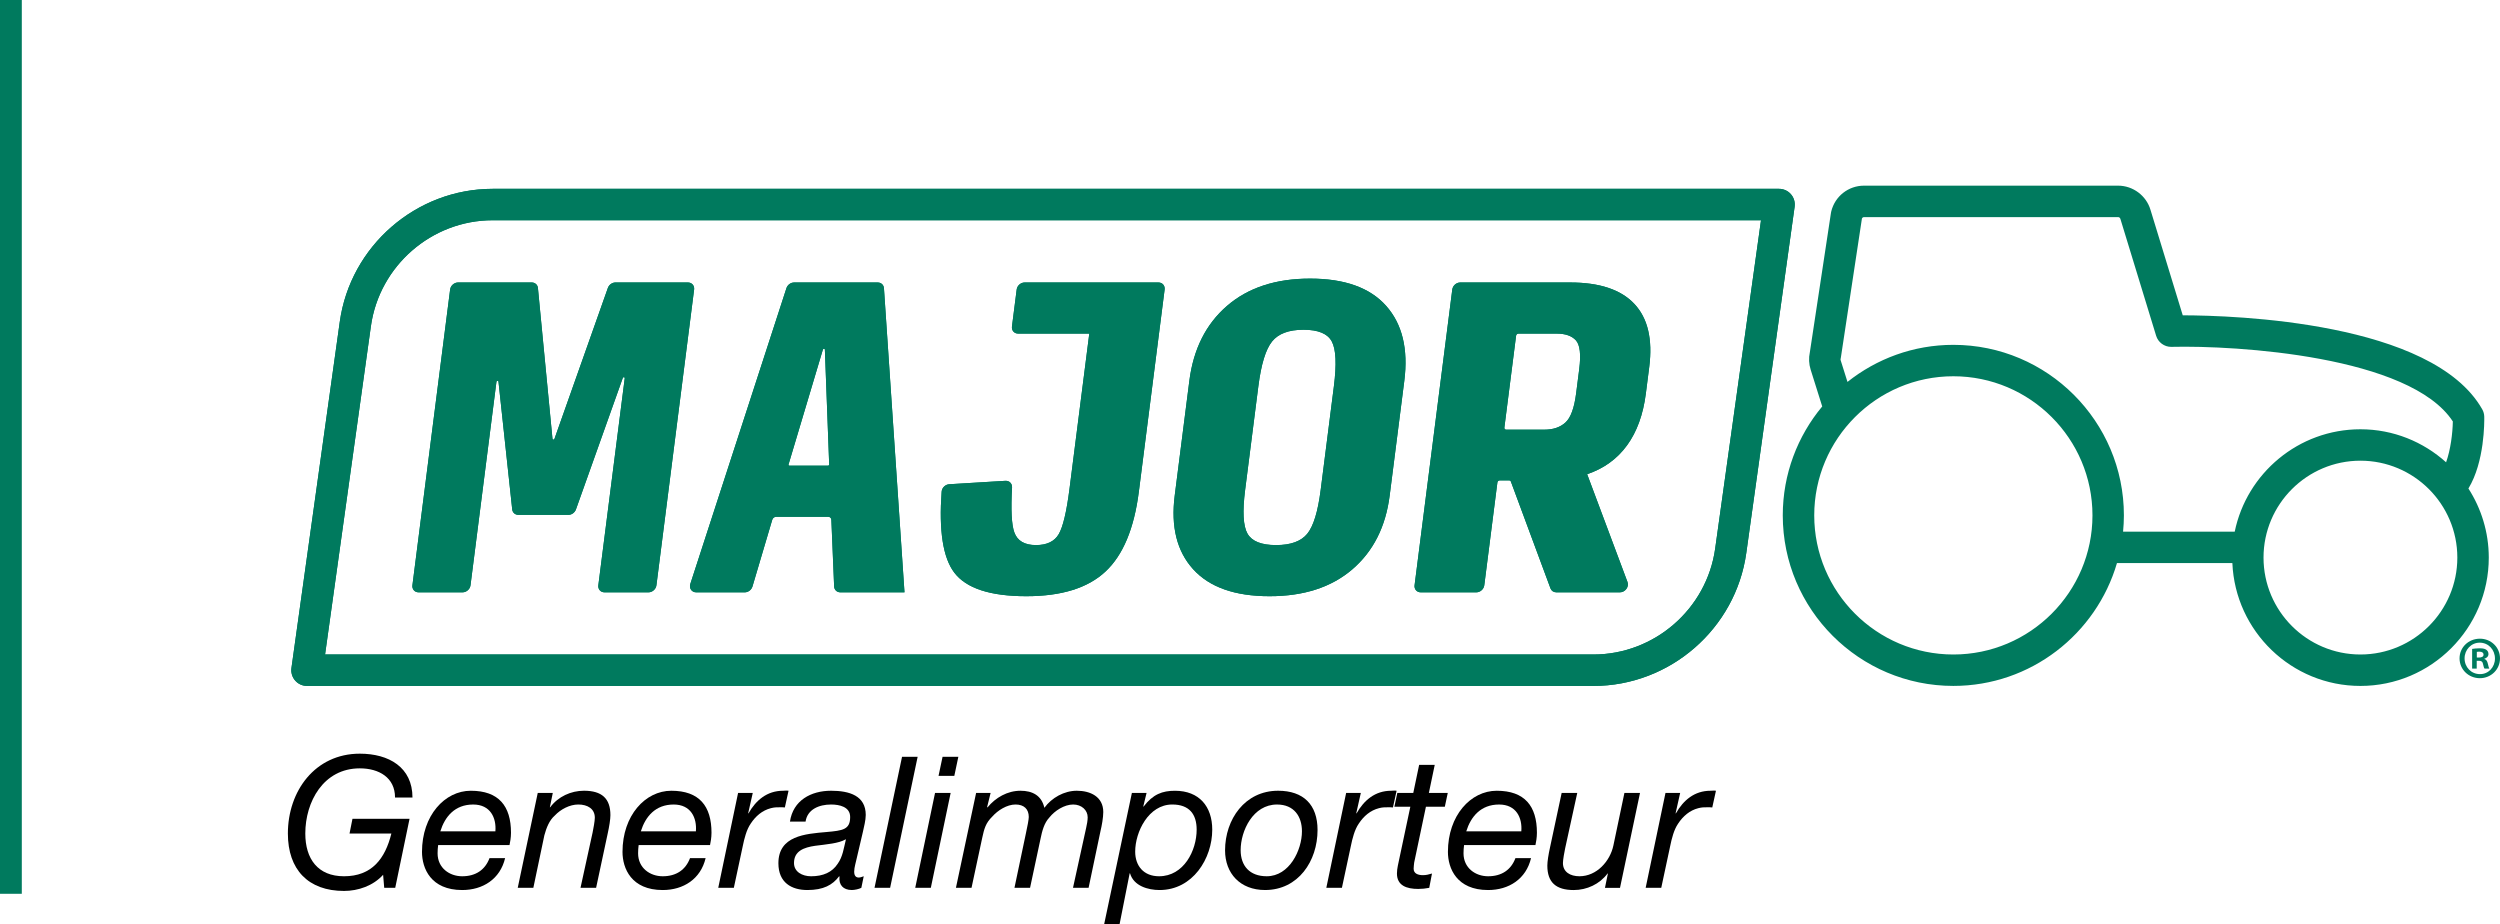 <?xml version="1.0" encoding="utf-8"?>
<!-- Generator: Adobe Illustrator 27.2.0, SVG Export Plug-In . SVG Version: 6.00 Build 0)  -->
<svg version="1.1" id="Ebene_1" xmlns="http://www.w3.org/2000/svg" xmlns:xlink="http://www.w3.org/1999/xlink" x="0px" y="0px"
	 width="227.509px" height="84.102px" viewBox="0 0 227.509 84.102"
	 style="enable-background:new 0 0 227.509 84.102;" xml:space="preserve">
<style type="text/css">
	.st0{fill:#007A5E;}
</style>
<g>
	<g>
		<rect class="st0" width="1.984" height="81.338"/>
	</g>
</g>
<g>
	<g>
		<path d="M34.965,80.795h1.002l1.303-6.279h-5.194l-0.267,1.336h3.808
			c-0.568,2.305-1.787,3.891-4.309,3.891c-2.388,0-3.524-1.587-3.524-3.891
			c0-2.872,1.637-5.929,4.96-5.929c1.737,0,3.206,0.835,3.206,2.655h1.587
			c0-2.756-2.154-3.991-4.793-3.991c-4.075,0-6.546,3.407-6.546,7.265
			c0,3.29,1.854,5.227,5.11,5.227c1.286,0,2.655-0.468,3.557-1.47L34.965,80.795z
			"/>
		<path d="M46.368,76.904c0.05-0.234,0.134-0.668,0.134-1.119
			c0-2.438-1.119-3.824-3.657-3.824c-2.371,0-4.442,2.254-4.442,5.561
			c0,1.503,0.802,3.474,3.657,3.474c1.887,0,3.457-1.002,3.908-2.906h-1.419
			c-0.401,1.069-1.253,1.653-2.488,1.653c-1.152,0-2.238-0.751-2.238-2.088
			c0-0.25,0.017-0.501,0.05-0.751H46.368z M40.072,75.652
			c0.417-1.336,1.319-2.438,2.989-2.438c1.57,0,2.121,1.219,2.021,2.438H40.072z"
			/>
		<path d="M47.116,80.795h1.42l1.002-4.776c0.184-0.685,0.451-1.369,0.952-1.804
			c0.534-0.568,1.353-1.002,2.138-1.002c0.835,0,1.503,0.384,1.503,1.202
			c0,0.301-0.134,1.019-0.2,1.336l-1.102,5.043h1.419l1.052-4.926
			c0.15-0.668,0.25-1.319,0.25-1.687c0-1.52-0.785-2.221-2.405-2.221
			c-1.186,0-2.355,0.534-3.073,1.503h-0.033l0.267-1.303h-1.369L47.116,80.795z"/>
		<path d="M64.615,76.904c0.05-0.234,0.134-0.668,0.134-1.119
			c0-2.438-1.119-3.824-3.657-3.824c-2.371,0-4.442,2.254-4.442,5.561
			c0,1.503,0.802,3.474,3.657,3.474c1.887,0,3.457-1.002,3.908-2.906h-1.419
			c-0.401,1.069-1.253,1.653-2.488,1.653c-1.152,0-2.238-0.751-2.238-2.088
			c0-0.25,0.017-0.501,0.05-0.751H64.615z M58.319,75.652
			c0.418-1.336,1.319-2.438,2.989-2.438c1.57,0,2.121,1.219,2.021,2.438H58.319z"/>
		<path d="M65.363,80.795h1.419l0.818-3.824c0.134-0.651,0.334-1.47,0.718-2.021
			c0.451-0.685,1.052-1.202,1.837-1.403c0.334-0.083,0.501-0.083,0.852-0.083
			c0.134,0,0.284,0,0.418,0.017l0.334-1.52c-0.167-0.033-0.334,0-0.501,0
			c-1.453,0-2.472,0.868-3.14,2.054h-0.033l0.418-1.854h-1.336L65.363,80.795z"/>
		<path d="M73.309,74.767c0.167-1.119,1.236-1.553,2.321-1.553
			c0.752,0,1.737,0.2,1.737,1.136c0,1.152-0.668,1.236-2.171,1.369
			c-1.904,0.167-4.359,0.334-4.359,2.839c0,1.77,1.202,2.438,2.639,2.438
			c1.453,0,2.288-0.451,2.889-1.253l0.033,0.033
			c-0.083,0.752,0.334,1.219,1.119,1.219c0.25,0,0.651-0.084,0.868-0.2
			l0.217-1.052c-0.134,0.05-0.317,0.117-0.451,0.117
			c-0.234,0-0.417-0.134-0.417-0.534c0-0.401,0.167-0.885,0.234-1.236l0.551-2.355
			c0.1-0.468,0.267-1.086,0.267-1.57c0-1.754-1.486-2.204-3.156-2.204
			c-1.837,0-3.457,0.885-3.741,2.806H73.309z M72.257,78.541
			c0-1.102,0.902-1.42,1.921-1.57c1.035-0.134,2.154-0.217,2.772-0.584h0.033
			c-0.2,0.802-0.284,1.57-0.751,2.221c-0.501,0.768-1.319,1.136-2.422,1.136
			C73.008,79.743,72.257,79.342,72.257,78.541z"/>
		<polygon points="79.584,80.795 81.004,80.795 83.509,68.871 82.089,68.871 		"/>
		<path d="M87.213,68.871h-1.436l-0.367,1.737h1.436L87.213,68.871z M83.289,80.795
			h1.419l1.804-8.634h-1.42L83.289,80.795z"/>
		<path d="M86.993,80.795h1.419l0.969-4.526c0.184-0.852,0.317-1.369,0.918-1.954
			c0.501-0.568,1.336-1.102,2.121-1.102c0.768,0,1.202,0.418,1.202,1.136
			c0,0.2-0.117,0.852-0.267,1.52l-1.035,4.926h1.419l0.952-4.459
			c0.15-0.735,0.334-1.436,0.802-1.937c0.484-0.618,1.369-1.186,2.171-1.186
			c0.751,0,1.319,0.501,1.319,1.169c0,0.251-0.067,0.668-0.134,0.935l-1.202,5.478
			h1.419l1.086-5.177c0.117-0.484,0.25-1.219,0.25-1.72
			c0-1.403-1.186-1.937-2.405-1.937c-1.152,0-2.288,0.635-2.956,1.553
			c-0.25-1.119-1.085-1.553-2.171-1.553c-1.186,0-2.271,0.618-3.006,1.52
			l-0.033-0.033l0.317-1.286h-1.319L86.993,80.795z"/>
		<path d="M100.483,84.102h1.403l0.918-4.626h0.033
			c0.334,1.152,1.637,1.52,2.689,1.52c3.023,0,4.793-2.872,4.793-5.494
			c0-2.104-1.186-3.54-3.39-3.54c-1.152,0-2.004,0.317-2.856,1.436h-0.033
			l0.301-1.236h-1.336L100.483,84.102z M108.9,75.501
			c0,1.904-1.169,4.242-3.423,4.242c-1.403,0-2.171-0.952-2.171-2.238
			c0-1.804,1.219-4.292,3.373-4.292C108.232,73.213,108.9,74.099,108.9,75.501z"/>
		<path d="M111.485,77.388c0,2.088,1.369,3.607,3.641,3.607
			c3.023,0,4.776-2.639,4.776-5.461c0-2.305-1.286-3.574-3.591-3.574
			C113.288,71.961,111.485,74.566,111.485,77.388z M112.904,77.372
			c0-1.787,1.136-4.158,3.307-4.158c1.553,0,2.271,1.086,2.271,2.438
			c0,1.703-1.136,4.091-3.206,4.091C113.723,79.743,112.904,78.791,112.904,77.372z"/>
		<path d="M120.7,80.795h1.419l0.818-3.824c0.134-0.651,0.334-1.47,0.718-2.021
			c0.451-0.685,1.052-1.202,1.837-1.403c0.334-0.083,0.501-0.083,0.852-0.083
			c0.134,0,0.284,0,0.418,0.017l0.334-1.52c-0.167-0.033-0.334,0-0.501,0
			c-1.453,0-2.472,0.868-3.14,2.054h-0.033l0.417-1.854h-1.336L120.7,80.795z"/>
		<path d="M130.566,69.606h-1.419l-0.534,2.555h-1.453l-0.267,1.253h1.453
			l-1.136,5.361c-0.05,0.267-0.083,0.468-0.083,0.718
			c0,1.102,0.885,1.403,1.937,1.403c0.334,0,0.668-0.033,1.002-0.1l0.25-1.303
			c-0.267,0.083-0.534,0.15-0.818,0.15c-0.434,0-0.852-0.134-0.852-0.585
			c0-0.2,0.033-0.367,0.05-0.568l1.069-5.077h1.72l0.267-1.253h-1.72
			L130.566,69.606z"/>
		<path d="M139.731,76.904c0.05-0.234,0.134-0.668,0.134-1.119
			c0-2.438-1.119-3.824-3.657-3.824c-2.371,0-4.442,2.254-4.442,5.561
			c0,1.503,0.802,3.474,3.657,3.474c1.887,0,3.457-1.002,3.908-2.906h-1.419
			c-0.401,1.069-1.253,1.653-2.488,1.653c-1.152,0-2.238-0.751-2.238-2.088
			c0-0.25,0.017-0.501,0.05-0.751H139.731z M133.435,75.652
			c0.418-1.336,1.319-2.438,2.989-2.438c1.57,0,2.121,1.219,2.021,2.438H133.435z"
			/>
		<path d="M149.247,72.161h-1.419l-1.002,4.776c-0.301,1.436-1.52,2.806-3.09,2.806
			c-0.835,0-1.503-0.384-1.503-1.202c0-0.301,0.134-1.019,0.2-1.336l1.102-5.043
			h-1.419l-1.052,4.927c-0.15,0.668-0.251,1.319-0.251,1.687
			c0,1.52,0.785,2.221,2.405,2.221c1.186,0,2.355-0.534,3.073-1.503h0.033
			l-0.267,1.303h1.369L149.247,72.161z"/>
		<path d="M149.761,80.795h1.419l0.818-3.824c0.134-0.651,0.334-1.47,0.718-2.021
			c0.451-0.685,1.052-1.202,1.837-1.403c0.334-0.083,0.501-0.083,0.852-0.083
			c0.134,0,0.284,0,0.418,0.017l0.334-1.52c-0.167-0.033-0.334,0-0.501,0
			c-1.453,0-2.472,0.868-3.14,2.054h-0.033l0.417-1.854h-1.336L149.761,80.795z"/>
	</g>
</g>
<g>
	<g>
		<path class="st0" d="M145.008,62.423H27.939c-0.414,0-0.808-0.179-1.079-0.492
			c-0.272-0.313-0.395-0.727-0.338-1.137l4.397-31.505
			c0.963-6.901,6.944-12.105,13.913-12.105h117.068c0.414,0,0.807,0.179,1.08,0.491
			c0.272,0.313,0.394,0.727,0.338,1.137l-4.398,31.505
			C157.958,57.218,151.976,62.423,145.008,62.423 M29.583,59.561h115.425
			c5.549,0,10.312-4.144,11.079-9.64l4.17-29.877H44.833
			c-5.549,0-10.312,4.144-11.079,9.64L29.583,59.561z"/>
		<path class="st0" d="M145.008,62.423H27.939c-0.414,0-0.808-0.179-1.079-0.492
			c-0.272-0.313-0.395-0.727-0.338-1.137l4.397-31.505
			c0.963-6.901,6.944-12.105,13.913-12.105h117.068c0.414,0,0.807,0.179,1.08,0.491
			c0.272,0.313,0.394,0.727,0.338,1.137l-4.398,31.505
			C157.958,57.218,151.976,62.423,145.008,62.423z M29.583,59.561h115.425
			c5.549,0,10.312-4.144,11.079-9.64l4.17-29.877H44.833
			c-5.549,0-10.312,4.144-11.079,9.64L29.583,59.561z"/>
		<path class="st0" d="M224.635,44.456c1.478-2.429,1.451-6.074,1.442-6.536
			c-0.005-0.237-0.069-0.47-0.187-0.676c-4.527-7.97-22.56-8.538-27.252-8.549
			l-2.934-9.594c-0.383-1.298-1.594-2.205-2.948-2.205h-23.12
			c-1.425,0-2.653,0.966-2.987,2.351c-0.01,0.04-0.018,0.081-0.024,0.121
			l-1.922,12.694c-0.113,0.521-0.089,1.062,0.072,1.573l1.054,3.353
			c-2.239,2.691-3.59,6.146-3.59,9.912c0,8.559,6.963,15.521,15.521,15.521
			c7.05,0,13.007-4.729,14.892-11.179H203.153
			c0.265,6.208,5.383,11.18,11.655,11.18c6.44,0,11.68-5.24,11.68-11.68
			C226.487,48.428,225.802,46.273,224.635,44.456z M167.525,32.544l1.917-12.656
			c0.032-0.077,0.108-0.13,0.195-0.13h23.12c0.093,0,0.177,0.062,0.207,0.165
			l3.251,10.63c0.185,0.603,0.741,1.013,1.368,1.013c0.012,0,0.023,0,0.035-0.001
			c5.878-0.143,21.706,0.822,25.599,6.788c-0.019,1.075-0.2,2.56-0.614,3.718
			c-2.07-1.862-4.798-3.006-7.795-3.006c-5.632,0-10.345,4.006-11.44,9.318
			h-10.16c0.046-0.488,0.075-0.981,0.075-1.481c0-8.558-6.964-15.52-15.521-15.52
			c-3.64,0-6.985,1.268-9.634,3.374l-0.622-1.977
			c-0.012-0.037-0.013-0.076-0.004-0.113
			C167.511,32.625,167.519,32.584,167.525,32.544z M177.762,59.562
			c-6.98,0-12.66-5.679-12.66-12.66c0-6.98,5.679-12.66,12.66-12.66
			c6.98,0,12.66,5.679,12.66,12.66C190.421,53.883,184.742,59.562,177.762,59.562z
			 M214.807,59.561c-4.863,0-8.818-3.956-8.818-8.818
			c0-4.862,3.955-8.818,8.818-8.818s8.819,3.956,8.819,8.818
			C223.626,55.605,219.67,59.561,214.807,59.561z"/>
		<path class="st0" d="M46.613,46.359l-1.251-11.632c-0.011-0.107-0.17-0.089-0.184,0.02
			l-2.36,18.515c-0.045,0.354-0.37,0.643-0.726,0.643h-4
			c-0.355,0-0.607-0.289-0.561-0.643l3.431-26.912
			c0.045-0.355,0.37-0.644,0.726-0.644h6.701c0.301,0,0.536,0.209,0.564,0.503
			l1.325,13.727c0.01,0.096,0.146,0.096,0.18,0l4.859-13.728
			c0.104-0.294,0.391-0.502,0.692-0.502h6.597c0.355,0,0.607,0.289,0.561,0.644
			L59.737,53.262c-0.045,0.354-0.37,0.643-0.726,0.643h-4
			c-0.355,0-0.607-0.289-0.561-0.643l2.403-18.846
			c0.013-0.109-0.141-0.127-0.179-0.02l-4.26,11.96
			c-0.105,0.292-0.391,0.5-0.691,0.5h-4.547
			C46.877,46.855,46.644,46.649,46.613,46.359"/>
		<path class="st0" d="M46.613,46.359l-1.251-11.632c-0.011-0.107-0.17-0.089-0.184,0.02
			l-2.36,18.515c-0.045,0.354-0.37,0.643-0.726,0.643h-4
			c-0.355,0-0.607-0.289-0.561-0.643l3.431-26.912
			c0.045-0.355,0.37-0.644,0.726-0.644h6.701c0.301,0,0.536,0.209,0.564,0.503
			l1.325,13.727c0.01,0.096,0.146,0.096,0.18,0l4.859-13.728
			c0.104-0.294,0.391-0.502,0.692-0.502h6.597c0.355,0,0.607,0.289,0.561,0.644
			L59.737,53.262c-0.045,0.354-0.37,0.643-0.726,0.643h-4
			c-0.355,0-0.607-0.289-0.561-0.643l2.403-18.846
			c0.013-0.109-0.141-0.127-0.179-0.02l-4.26,11.96
			c-0.105,0.292-0.391,0.5-0.691,0.5h-4.547
			C46.877,46.855,46.644,46.649,46.613,46.359z"/>
		<path class="st0" d="M75.909,53.369l-0.253-6.069c-0.006-0.155-0.126-0.269-0.282-0.269
			h-4.744c-0.157,0-0.306,0.114-0.352,0.269l-1.8,6.069
			c-0.091,0.309-0.389,0.536-0.703,0.536h-4.419c-0.406,0-0.663-0.37-0.534-0.768
			l8.746-26.911c0.099-0.302,0.39-0.519,0.698-0.519h7.612
			c0.308,0,0.544,0.218,0.565,0.52l1.869,27.678h-5.837
			C76.161,53.905,75.922,53.678,75.909,53.369 M75.459,42.272l-0.393-10.457
			c-0.004-0.102-0.151-0.103-0.181-0.001L71.758,42.271
			c-0.017,0.057,0.02,0.107,0.077,0.107h3.518
			C75.412,42.378,75.46,42.328,75.459,42.272"/>
		<path class="st0" d="M75.909,53.369l-0.253-6.069c-0.006-0.155-0.126-0.269-0.282-0.269
			h-4.744c-0.157,0-0.306,0.114-0.352,0.269l-1.8,6.069
			c-0.091,0.309-0.389,0.536-0.703,0.536h-4.419c-0.406,0-0.663-0.37-0.534-0.768
			l8.746-26.911c0.099-0.302,0.39-0.519,0.698-0.519h7.612
			c0.308,0,0.544,0.218,0.565,0.52l1.869,27.678h-5.837
			C76.161,53.905,75.922,53.678,75.909,53.369z M75.459,42.272l-0.393-10.457
			c-0.004-0.102-0.151-0.103-0.181-0.001L71.758,42.271
			c-0.017,0.057,0.02,0.107,0.077,0.107h3.518
			C75.412,42.378,75.46,42.328,75.459,42.272z"/>
		<path class="st0" d="M93.405,54.257c-3.291,0-5.478-0.716-6.564-2.15
			c-1.027-1.354-1.409-3.81-1.148-7.368c0.026-0.351,0.336-0.649,0.689-0.671
			l5.113-0.311c0.354-0.021,0.624,0.246,0.605,0.597
			c-0.113,2.043-0.044,3.412,0.211,4.105c0.278,0.764,0.934,1.146,1.968,1.146
			c0.987,0,1.675-0.329,2.065-0.987c0.388-0.658,0.717-2.032,0.983-4.124
			l1.802-14.135h-6.476c-0.355,0-0.607-0.288-0.561-0.643l0.429-3.366
			c0.045-0.355,0.369-0.643,0.725-0.643h12.178c0.355,0,0.607,0.288,0.561,0.643
			l-2.345,18.39c-0.428,3.361-1.442,5.788-3.043,7.279
			C98.999,53.511,96.601,54.257,93.405,54.257"/>
		<path class="st0" d="M93.405,54.257c-3.291,0-5.478-0.716-6.564-2.15
			c-1.027-1.354-1.409-3.81-1.148-7.368c0.026-0.351,0.336-0.649,0.689-0.671
			l5.113-0.311c0.354-0.021,0.624,0.246,0.605,0.597
			c-0.113,2.043-0.044,3.412,0.211,4.105c0.278,0.764,0.934,1.146,1.968,1.146
			c0.987,0,1.675-0.329,2.065-0.987c0.388-0.658,0.717-2.032,0.983-4.124
			l1.802-14.135h-6.476c-0.355,0-0.607-0.288-0.561-0.643l0.429-3.366
			c0.045-0.355,0.369-0.643,0.725-0.643h12.178c0.355,0,0.607,0.288,0.561,0.643
			l-2.345,18.39c-0.428,3.361-1.442,5.788-3.043,7.279
			C98.999,53.511,96.601,54.257,93.405,54.257z"/>
		<path class="st0" d="M115.533,54.257c-3.149,0-5.464-0.816-6.948-2.45
			c-1.484-1.632-2.045-3.871-1.681-6.715l1.33-10.433
			c0.369-2.89,1.51-5.164,3.426-6.821c1.914-1.656,4.435-2.485,7.56-2.485
			c3.149,0,5.458,0.829,6.927,2.485c1.468,1.656,2.019,3.93,1.65,6.821
			l-1.331,10.433c-0.362,2.844-1.494,5.082-3.394,6.715
			C121.171,53.441,118.658,54.257,115.533,54.257 M116.126,49.605
			c1.339,0,2.288-0.346,2.847-1.04c0.558-0.693,0.962-2.014,1.211-3.965
			l1.204-9.446c0.255-1.998,0.193-3.355-0.186-4.072
			c-0.379-0.717-1.237-1.075-2.578-1.075c-1.339,0-2.296,0.358-2.868,1.075
			c-0.574,0.717-0.988,2.074-1.242,4.072l-1.204,9.446
			c-0.249,1.95-0.177,3.272,0.217,3.965
			C113.921,49.258,114.787,49.605,116.126,49.605"/>
		<path class="st0" d="M115.533,54.257c-3.149,0-5.464-0.816-6.948-2.45
			c-1.484-1.632-2.045-3.871-1.681-6.715l1.33-10.433
			c0.369-2.89,1.51-5.164,3.426-6.821c1.914-1.656,4.435-2.485,7.56-2.485
			c3.149,0,5.458,0.829,6.927,2.485c1.468,1.656,2.019,3.93,1.65,6.821
			l-1.331,10.433c-0.362,2.844-1.494,5.082-3.394,6.715
			C121.171,53.441,118.658,54.257,115.533,54.257z M116.126,49.605
			c1.339,0,2.288-0.346,2.847-1.04c0.558-0.693,0.962-2.014,1.211-3.965
			l1.204-9.446c0.255-1.998,0.193-3.355-0.186-4.072
			c-0.379-0.717-1.237-1.075-2.578-1.075c-1.339,0-2.296,0.358-2.868,1.075
			c-0.574,0.717-0.988,2.074-1.242,4.072l-1.204,9.446
			c-0.249,1.95-0.177,3.272,0.217,3.965
			C113.921,49.258,114.787,49.605,116.126,49.605z"/>
		<path class="st0" d="M134.349,53.905h-5.058c-0.354,0-0.607-0.289-0.56-0.644
			l3.431-26.912c0.045-0.355,0.37-0.643,0.726-0.643h10.001
			c2.679,0,4.628,0.652,5.849,1.956c1.219,1.305,1.669,3.214,1.349,5.728
			l-0.31,2.432c-0.243,1.903-0.814,3.473-1.711,4.706
			c-0.898,1.234-2.108,2.109-3.63,2.626l3.674,9.819
			c0.16,0.427-0.216,0.932-0.694,0.932h-5.786c-0.244,0-0.449-0.139-0.53-0.357
			l-3.607-9.728c-0.023-0.062-0.082-0.101-0.152-0.101h-0.866
			c-0.101,0-0.194,0.082-0.207,0.184l-1.193,9.359
			C135.029,53.617,134.704,53.905,134.349,53.905 M136.903,38.917
			c-0.013,0.101,0.059,0.184,0.16,0.184h3.483c0.799,0,1.438-0.217,1.916-0.652
			c0.479-0.434,0.803-1.322,0.973-2.661l0.279-2.186
			c0.171-1.339,0.071-2.214-0.299-2.626c-0.37-0.41-0.956-0.617-1.754-0.617
			h-3.483c-0.101,0-0.194,0.083-0.207,0.184L136.903,38.917z"/>
		<path class="st0" d="M134.349,53.905h-5.058c-0.354,0-0.607-0.289-0.56-0.644
			l3.431-26.912c0.045-0.355,0.37-0.643,0.726-0.643h10.001
			c2.679,0,4.628,0.652,5.849,1.956c1.219,1.305,1.669,3.214,1.349,5.728
			l-0.31,2.432c-0.243,1.903-0.814,3.473-1.711,4.706
			c-0.898,1.234-2.108,2.109-3.63,2.626l3.674,9.819
			c0.16,0.427-0.216,0.932-0.694,0.932h-5.786c-0.244,0-0.449-0.139-0.53-0.357
			l-3.607-9.728c-0.023-0.062-0.082-0.101-0.152-0.101h-0.866
			c-0.101,0-0.194,0.082-0.207,0.184l-1.193,9.359
			C135.029,53.617,134.704,53.905,134.349,53.905z M136.903,38.917
			c-0.013,0.101,0.059,0.184,0.16,0.184h3.483c0.799,0,1.438-0.217,1.916-0.652
			c0.479-0.434,0.803-1.322,0.973-2.661l0.279-2.186
			c0.171-1.339,0.071-2.214-0.299-2.626c-0.37-0.41-0.956-0.617-1.754-0.617
			h-3.483c-0.101,0-0.194,0.083-0.207,0.184L136.903,38.917z"/>
		<path class="st0" d="M227.509,59.915c0,1.005-0.809,1.803-1.836,1.803
			c-1.026,0-1.846-0.798-1.846-1.803s0.82-1.792,1.856-1.792
			C226.699,58.124,227.509,58.91,227.509,59.915 M224.285,59.915
			c0,0.798,0.601,1.432,1.398,1.432c0.776,0.011,1.367-0.634,1.367-1.42
			c0-0.798-0.591-1.442-1.388-1.442C224.887,58.484,224.285,59.129,224.285,59.915
			 M225.389,60.844h-0.416V59.053c0.163-0.023,0.393-0.055,0.688-0.055
			c0.338,0,0.491,0.055,0.612,0.142c0.109,0.076,0.186,0.208,0.186,0.383
			c0,0.218-0.164,0.36-0.371,0.425v0.022c0.174,0.054,0.263,0.196,0.317,0.437
			c0.054,0.273,0.098,0.371,0.131,0.437h-0.437
			c-0.054-0.066-0.087-0.219-0.142-0.437c-0.032-0.186-0.141-0.274-0.371-0.274
			h-0.196V60.844z M225.4,59.839h0.196c0.23,0,0.416-0.076,0.416-0.262
			c0-0.164-0.12-0.274-0.383-0.274c-0.109,0-0.186,0.012-0.229,0.022V59.839z"/>
	</g>
</g>
</svg>
